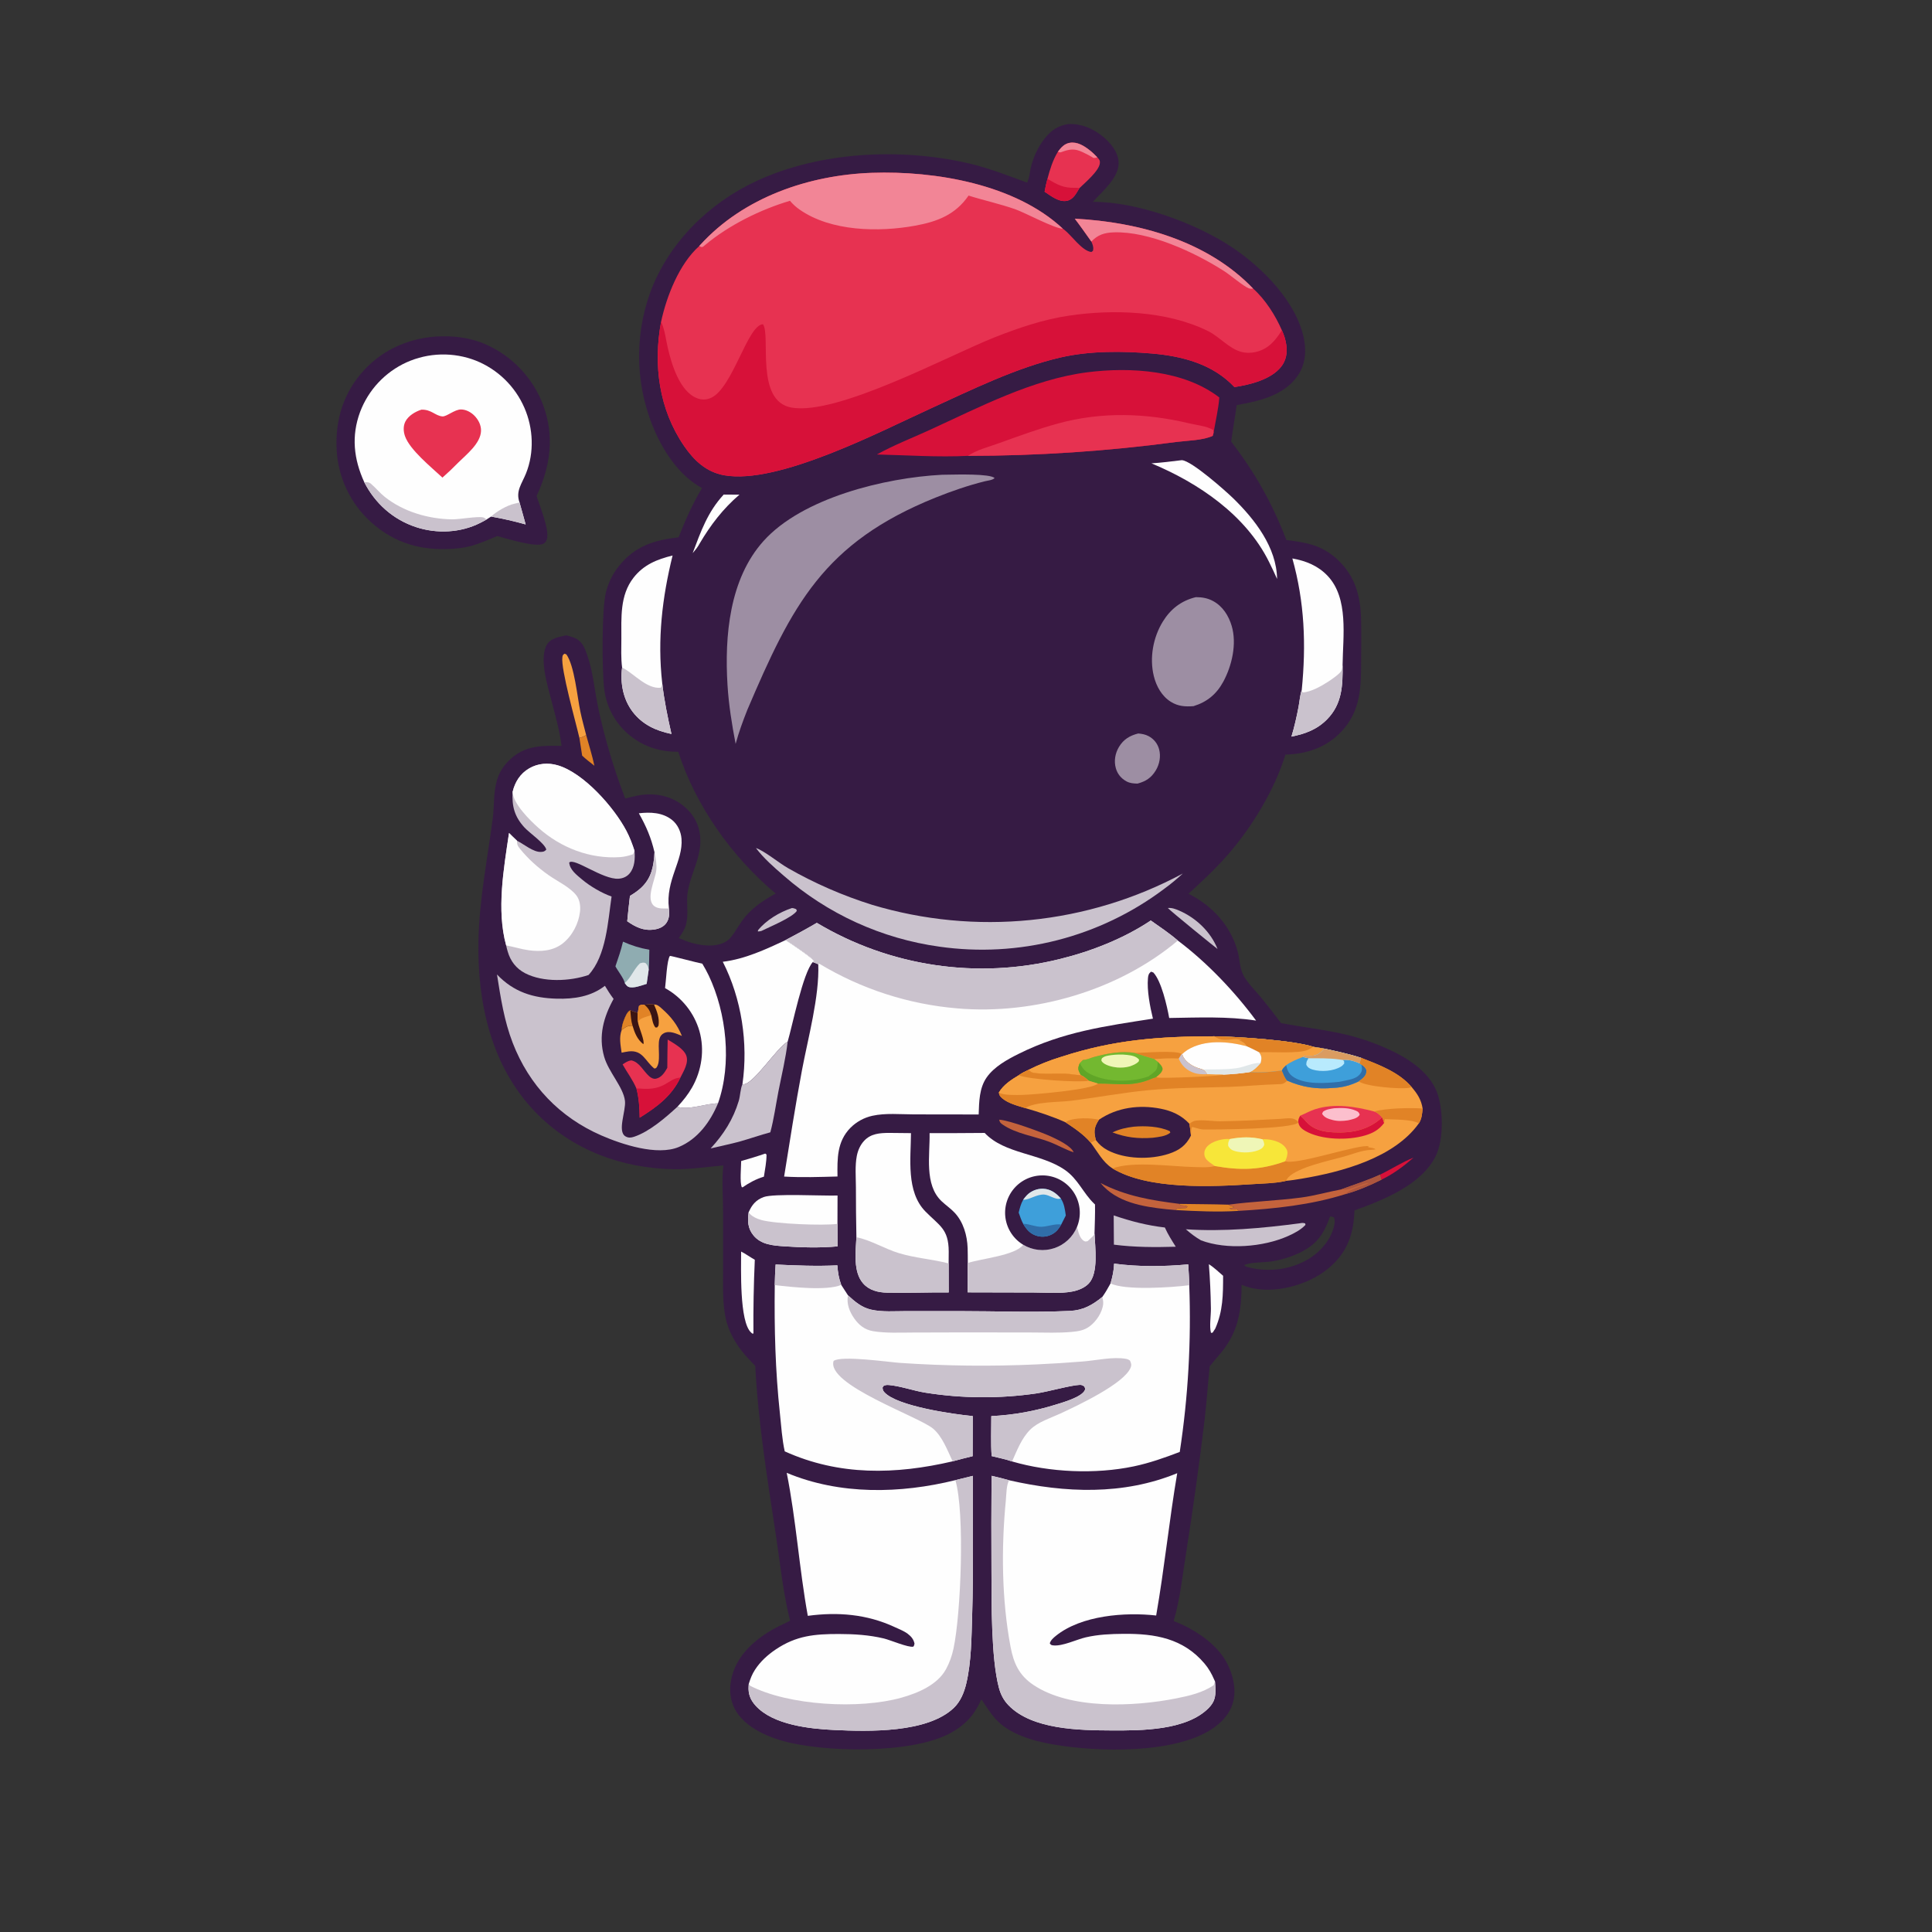 <?xml version="1.0" encoding="utf-8" ?>
<svg xmlns="http://www.w3.org/2000/svg" xmlns:xlink="http://www.w3.org/1999/xlink" width="500" height="500">
	<rect width="100%" height="100%" fill="#333333" stroke="none"/>
	<path fill="#361B44" d="M276.583 32.105C279.795 31.961 282.96 33.289 285.409 35.318C287.371 36.942 289.334 39.278 289.49 41.916C289.727 45.916 285.264 49.531 282.829 52.241C294.181 52.163 309.506 57.755 318.83 63.983C326.692 69.235 335.66 78.183 337.498 87.873C338.117 91.14 337.765 94.513 335.807 97.291C332.199 102.411 325.825 103.806 320.043 104.844C319.648 107.995 319.039 111.123 318.631 114.277C324.897 122.494 329.203 130.129 332.918 139.764C338.118 140.371 342.187 141.12 346.163 144.829C350.681 149.042 352.096 154.208 352.248 160.232C352.335 163.667 352.275 167.119 352.263 170.556C352.238 177.73 352.285 184.01 346.968 189.523C343.181 193.451 338.044 195.189 332.671 195.284C329.915 204.265 324.15 213.808 318.014 220.91C314.798 224.633 311.205 227.992 307.572 231.3C313.733 234.348 318.587 239.657 320.344 246.383C320.85 248.321 320.833 250.506 321.751 252.311C322.811 254.392 324.974 256.461 326.477 258.29Q329.077 261.484 331.542 264.784C341.711 266.691 348.619 266.844 358.529 271.187C363.752 273.477 369.737 277.051 371.884 282.659C373.537 286.978 373.647 294.855 371.617 299.067C367.968 306.641 357.968 310.562 350.531 313.261C350.442 316.013 350.034 318.828 348.975 321.385C346.923 326.336 342.64 329.813 337.754 331.795C332.734 333.832 326.424 334.673 321.32 332.498C321.311 338.59 320.596 343.917 316.893 348.942C315.704 350.556 314.303 352.014 313.074 353.605C312.597 358.103 312.299 362.618 311.787 367.115Q309.715 384.466 306.986 401.726C306.06 407.553 305.415 413.861 303.746 419.511L304.49 419.819C308.815 421.598 313.396 424.517 316.223 428.32C318.466 431.338 319.966 435.829 319.325 439.58C318.784 442.745 316.807 445.231 314.251 447.058C304.487 454.036 284.014 453.472 272.492 451.447C267.314 450.537 261.097 448.818 257.488 444.688C256.22 443.237 255.156 441.462 254.044 439.887C253.81 439.93 253.764 440.233 253.666 440.44C251.887 444.201 249.561 446.566 245.905 448.555C235.94 453.976 212.826 453.626 202.01 450.38C197.558 449.044 192.297 446.499 190.104 442.154C188.598 439.169 188.707 435.6 189.827 432.508C191.902 426.778 197.336 422.801 202.676 420.335L204.473 419.432C202.663 412.288 201.867 404.323 200.76 397.017C198.573 382.595 196.211 368.068 195.454 353.486C194.28 352.278 193.115 351.063 192.061 349.747C190.125 347.328 188.479 344.265 187.821 341.224C186.938 337.151 187.146 332.824 187.132 328.676L187.132 313.929C187.138 309.915 186.757 305.588 187.2 301.621C182.928 301.96 178.743 302.659 174.441 302.591C160.881 302.377 147.95 297.593 138.464 287.714C127.085 275.863 123.497 259.45 123.823 243.474C124.043 232.709 126.129 222.474 127.519 211.855C127.952 208.542 127.655 205.081 128.631 201.857C129.286 199.694 130.408 198.045 132.044 196.51C135.925 192.868 140.379 192.935 145.329 193.042C144.856 189.071 143.729 185.239 142.73 181.38C141.749 177.586 139.391 170.171 141.632 166.679C142.647 165.098 144.887 164.814 146.572 164.414C147.377 164.643 148.237 164.866 148.993 165.23C150.739 166.07 151.389 167.852 151.987 169.572C153.526 173.991 153.883 178.843 154.864 183.408C156.544 191.23 158.92 199.2 161.808 206.659C162.858 206.392 163.911 206.119 164.972 205.906C168.809 205.132 172.825 205.727 176.083 207.96C178.714 209.763 180.558 212.394 181.088 215.564C182.021 221.145 178.84 225.581 177.978 230.851C177.534 233.566 178.242 236.35 177.596 239.052C177.249 240.504 176.512 241.57 175.666 242.764C176.744 243.21 177.828 243.678 178.951 243.998C182.158 244.913 186.898 245.387 189.219 242.487C190.587 240.777 191.526 238.783 192.981 237.111C195.204 234.558 197.804 232.878 200.738 231.247C189.455 221.771 180.072 208.658 175.538 194.569C170.903 194.554 166.932 193.396 163.242 190.518Q162.534 189.964 161.883 189.343Q161.233 188.722 160.647 188.04Q160.061 187.359 159.545 186.622Q159.029 185.886 158.588 185.103Q158.146 184.319 157.784 183.496Q157.422 182.673 157.143 181.818Q156.864 180.964 156.67 180.086Q156.476 179.208 156.37 178.315C155.782 173.426 155.699 157.825 156.81 153.309Q157.039 152.385 157.366 151.491Q157.692 150.597 158.113 149.743Q158.534 148.889 159.044 148.086Q159.554 147.282 160.148 146.538C164.261 141.344 169.263 139.772 175.614 139.061C177.378 134.62 179.213 130.421 181.68 126.309C176.231 123.377 172.326 117.75 169.772 112.252Q169.286 111.189 168.853 110.103Q168.419 109.018 168.038 107.913Q167.657 106.807 167.33 105.685Q167.003 104.563 166.73 103.426Q166.458 102.289 166.24 101.141Q166.023 99.992 165.862 98.834Q165.7 97.677 165.594 96.513Q165.489 95.348 165.44 94.18Q165.39 93.013 165.398 91.844Q165.405 90.675 165.468 89.507Q165.532 88.34 165.652 87.177Q165.772 86.014 165.948 84.859Q166.124 83.703 166.355 82.557Q166.587 81.412 166.873 80.278Q167.16 79.145 167.501 78.027Q167.842 76.909 168.236 75.808C172.99 62.848 183.468 52.518 195.934 46.773C212.344 39.21 233.134 38.217 250.667 42.273C255.882 43.479 260.799 45.423 265.807 47.261C266.366 46.217 266.452 44.921 266.694 43.771C267.278 40.988 268.565 38.125 270.322 35.884C271.972 33.778 273.901 32.43 276.583 32.105ZM323.363 328.045C328.617 329.301 334.279 328.556 338.907 325.667C341.947 323.769 344.593 320.573 345.323 317.002C345.469 316.29 345.442 315.772 345.274 315.072C344.892 314.898 344.624 314.843 344.206 314.819C342.679 319.26 340.839 321.986 336.571 324.102Q334.843 324.938 333.014 325.521Q331.185 326.104 329.292 326.423C327.457 326.739 323.434 326.622 322.001 327.414C322.368 327.893 322.797 327.887 323.363 328.045Z"/>
	<path fill="#E73251" d="M180.951 63.691C181.047 63.583 181.142 63.474 181.239 63.367C192.451 51.052 209.349 45.282 225.686 44.724C242.072 44.165 262.757 47.682 275.053 59.177C275.181 59.273 275.31 59.367 275.437 59.463C277.305 60.889 280.027 64.955 282.439 65.213C282.874 64.905 282.844 65.06 282.914 64.591C283.023 63.855 282.736 63.182 282.445 62.518C281.026 60.54 279.635 58.534 278.157 56.6C294.707 57.456 312.501 62.339 324.31 74.69C327.437 77.464 330.104 81.663 331.75 85.478Q332.599 87.269 332.889 89.229C333.191 91.256 332.866 93.251 331.577 94.89C328.954 98.227 323.462 99.583 319.469 100.174C313.869 94.22 306.041 92.173 298.146 91.489C290.478 90.825 282.06 90.772 274.544 92.493C263.075 95.118 251.363 100.914 240.697 105.784C227.78 111.682 201.336 125.497 187.408 122.998C182.767 122.165 179.595 119.152 177.029 115.401C170.525 105.892 169.026 94.434 171.089 83.258C172.515 76.65 175.789 68.287 180.951 63.691Z"/>
	<path fill="#D71139" d="M171.089 83.258C171.131 83.35 171.174 83.441 171.214 83.534C172.106 85.615 172.33 87.932 172.845 90.125C173.835 94.338 175.92 101.339 180.413 103.064C181.636 103.533 182.891 103.497 184.077 102.936C189.686 100.283 193.47 84.065 197.452 83.911C199.55 86.759 195.324 103.829 204.87 105.487C216.738 107.549 245.448 92.052 257.214 87.38C263.473 84.894 269.979 82.677 276.652 81.689C288.197 79.981 301.999 80.435 312.63 85.674C315.596 87.135 318.095 90.249 321.293 91.083C323.614 91.688 326.287 91.062 328.186 89.638C329.696 88.505 330.746 87.048 331.75 85.478Q332.599 87.269 332.889 89.229C333.191 91.256 332.866 93.251 331.577 94.89C328.954 98.227 323.462 99.583 319.469 100.174C313.869 94.22 306.041 92.173 298.146 91.489C290.478 90.825 282.06 90.772 274.544 92.493C263.075 95.118 251.363 100.914 240.697 105.784C227.78 111.682 201.336 125.497 187.408 122.998C182.767 122.165 179.595 119.152 177.029 115.401C170.525 105.892 169.026 94.434 171.089 83.258Z"/>
	<path fill="#F28596" d="M180.951 63.691C181.047 63.583 181.142 63.474 181.239 63.367C192.451 51.052 209.349 45.282 225.686 44.724C242.072 44.165 262.757 47.682 275.053 59.177C273.061 59.222 265.308 55.067 262.855 54.194C258.858 52.773 254.7 51.895 250.664 50.618C247.258 55.565 242.597 57.358 236.852 58.405C227.455 60.117 215.047 59.928 206.922 54.228C205.988 53.574 205.174 52.834 204.438 51.965C196.778 54.241 188.599 58.288 182.481 63.413C181.779 64.001 181.735 64.088 180.951 63.691Z"/>
	<path fill="#F28596" d="M278.157 56.6C294.707 57.456 312.501 62.339 324.31 74.69C323.893 74.714 323.575 74.763 323.17 74.608C321.819 74.091 318.345 71.145 316.794 70.154C309.128 65.254 297.39 59.82 288.218 60.132C285.857 60.212 284.066 60.771 282.445 62.518C281.026 60.54 279.635 58.534 278.157 56.6Z"/>
	<path fill="#FEFEFE" d="M288.335 327.027C294.628 327.876 301.197 327.797 307.513 327.221C307.616 329.016 307.748 330.815 307.775 332.613Q308.183 343.434 307.567 354.245Q306.952 365.055 305.319 375.76C301.408 377.257 297.493 378.642 293.385 379.502C283.5 381.571 271.677 381.071 261.923 378.222C260.249 377.621 258.366 377.281 256.637 376.833C256.395 373.43 256.562 369.908 256.55 366.491C262.377 366.194 267.793 365.212 273.362 363.475C275.11 362.93 279.988 361.558 280.766 359.746C280.924 359.378 280.76 359.187 280.64 358.835C280.161 358.525 279.991 358.387 279.395 358.409C277.135 358.494 271.216 360.171 268.227 360.613Q264.655 361.132 261.054 361.38Q257.453 361.628 253.843 361.604Q250.234 361.579 246.636 361.283Q243.039 360.986 239.474 360.419C236.371 359.919 233.107 358.721 230.041 358.44C229.647 358.404 229.382 358.415 228.988 358.525C228.59 358.637 228.596 358.794 228.399 359.118C228.47 359.661 228.48 359.869 228.861 360.295C232.097 363.914 246.603 365.99 251.748 366.48L251.719 376.859C249.991 377.289 248.255 377.699 246.544 378.193C231.768 381.634 217.213 381.994 203.088 375.611C202.385 372.446 202.189 369.069 201.844 365.847C200.645 354.669 200.369 343.817 200.506 332.583C200.546 330.804 200.602 329.034 200.731 327.258C206.087 327.526 211.349 327.723 216.713 327.472C216.815 329.244 217.095 330.852 217.71 332.527L219.457 335.225C221.225 336.854 222.973 338.357 225.392 338.922C228.279 339.597 231.69 339.313 234.652 339.314L247.951 339.314C257.55 339.312 267.313 339.706 276.888 339.263C280.307 339.105 282.705 337.751 285.279 335.646C286.085 334.53 286.738 333.346 287.406 332.145C287.916 330.423 288.264 328.833 288.335 327.027Z"/>
	<path fill="#CAC2CD" d="M246.544 378.193C245.211 375.391 243.883 371.737 241.453 369.707C237.692 366.565 213.77 358.338 215.738 352.206C217.735 350.741 229.911 352.503 232.984 352.721Q250.584 353.918 268.206 353.111Q274.327 352.837 280.433 352.337C283.848 352.047 288.035 351.081 291.373 351.664C291.799 351.738 292.088 351.871 292.439 352.119C292.737 352.788 292.893 353.231 292.606 353.942C290.912 358.131 278.743 363.806 274.472 365.8C271.911 366.996 268.63 367.981 266.612 369.999C264.354 372.258 263.204 375.361 261.923 378.222C260.249 377.621 258.366 377.281 256.637 376.833C256.395 373.43 256.562 369.908 256.55 366.491C262.377 366.194 267.793 365.212 273.362 363.475C275.11 362.93 279.988 361.558 280.766 359.746C280.924 359.378 280.76 359.187 280.64 358.835C280.161 358.525 279.991 358.387 279.395 358.409C277.135 358.494 271.216 360.171 268.227 360.613Q264.655 361.132 261.054 361.38Q257.453 361.628 253.843 361.604Q250.234 361.579 246.636 361.283Q243.039 360.986 239.474 360.419C236.371 359.919 233.107 358.721 230.041 358.44C229.647 358.404 229.382 358.415 228.988 358.525C228.59 358.637 228.596 358.794 228.399 359.118C228.47 359.661 228.48 359.869 228.861 360.295C232.097 363.914 246.603 365.99 251.748 366.48L251.719 376.859C249.991 377.289 248.255 377.699 246.544 378.193Z"/>
	<path fill="#CAC2CD" d="M219.457 335.225C221.225 336.854 222.973 338.357 225.392 338.922C228.279 339.597 231.69 339.313 234.652 339.314L247.951 339.314C257.55 339.312 267.313 339.706 276.888 339.263C280.307 339.105 282.705 337.751 285.279 335.646C285.409 336.236 285.562 336.866 285.501 337.473C285.283 339.645 283.71 341.992 281.983 343.265C280.529 344.335 279.033 344.54 277.289 344.701C273.943 345.01 270.501 344.852 267.141 344.847L249.969 344.821L236.02 344.86C232.718 344.872 229.237 345.043 225.972 344.509C223.818 344.157 222.294 342.949 221.057 341.184C219.835 339.441 219.034 337.354 219.457 335.225Z"/>
	<path fill="#CAC2CD" d="M288.335 327.027C294.628 327.876 301.197 327.797 307.513 327.221C307.616 329.016 307.748 330.815 307.775 332.613C303.411 333.185 291.125 334.023 287.406 332.145C287.916 330.423 288.264 328.833 288.335 327.027Z"/>
	<path fill="#CAC2CD" d="M200.731 327.258C206.087 327.526 211.349 327.723 216.713 327.472C216.815 329.244 217.095 330.852 217.71 332.527C213.999 334.121 204.74 333.076 200.506 332.583C200.546 330.804 200.602 329.034 200.731 327.258Z"/>
	<path fill="#FEFEFE" d="M211.39 238.834Q212.266 239.357 213.154 239.859Q214.042 240.361 214.942 240.841Q215.843 241.321 216.754 241.779Q217.666 242.237 218.589 242.672Q219.511 243.108 220.444 243.521Q221.377 243.933 222.32 244.323Q223.263 244.713 224.215 245.08Q225.167 245.446 226.128 245.789Q227.089 246.133 228.058 246.452Q229.026 246.772 230.003 247.068Q230.979 247.364 231.963 247.635Q232.946 247.907 233.936 248.155Q234.925 248.403 235.921 248.626Q236.916 248.85 237.917 249.049Q238.917 249.248 239.923 249.423Q240.928 249.597 241.937 249.747Q242.946 249.897 243.959 250.022Q244.971 250.147 245.986 250.248Q247.002 250.348 248.019 250.424Q249.036 250.499 250.055 250.55Q251.074 250.6 252.094 250.626Q253.114 250.652 254.134 250.653Q255.155 250.653 256.175 250.629Q257.195 250.605 258.214 250.556Q259.233 250.507 260.25 250.433Q261.268 250.359 262.283 250.26Q263.299 250.161 264.311 250.037Q265.324 249.913 266.333 249.765Q267.343 249.617 268.348 249.444Q269.354 249.271 270.354 249.073Q271.355 248.875 272.351 248.653Q273.347 248.431 274.337 248.185C282.41 246.204 290.909 242.861 297.822 238.225C300.192 239.892 302.629 241.521 304.826 243.415C312.338 249.052 319.495 256.58 325.074 264.125C317.792 262.998 309.936 263.343 302.586 263.453C302.033 260.384 300.572 253.892 298.483 251.683L297.883 251.469C297.281 251.947 297.161 252.393 297.09 253.155C296.797 256.258 297.629 260.582 298.38 263.627C285.975 265.56 275.095 267.027 263.637 272.727C260.694 274.192 257.306 276.053 255.37 278.808C253.403 281.607 253.399 285.149 253.277 288.426L236.496 288.402C233.036 288.397 229.137 288.01 225.759 288.765Q224.957 288.942 224.188 289.231Q223.42 289.52 222.7 289.916Q221.98 290.311 221.324 290.805Q220.668 291.299 220.089 291.881C216.589 295.452 216.687 299.86 216.744 304.478C212.147 304.6 207.523 304.769 202.929 304.495C204.404 295.316 205.824 286.179 207.537 277.037C209.085 268.779 212.098 257.845 211.767 249.545L210.355 248.979L210.661 248.708C210.297 247.908 204.433 244 203.307 243.288C206.034 241.852 208.736 240.4 211.39 238.834Z"/>
	<path fill="#CAC2CD" d="M211.39 238.834Q212.266 239.357 213.154 239.859Q214.042 240.361 214.942 240.841Q215.843 241.321 216.754 241.779Q217.666 242.237 218.589 242.672Q219.511 243.108 220.444 243.521Q221.377 243.933 222.32 244.323Q223.263 244.713 224.215 245.08Q225.167 245.446 226.128 245.789Q227.089 246.133 228.058 246.452Q229.026 246.772 230.003 247.068Q230.979 247.364 231.963 247.635Q232.946 247.907 233.936 248.155Q234.925 248.403 235.921 248.626Q236.916 248.85 237.917 249.049Q238.917 249.248 239.923 249.423Q240.928 249.597 241.937 249.747Q242.946 249.897 243.959 250.022Q244.971 250.147 245.986 250.248Q247.002 250.348 248.019 250.424Q249.036 250.499 250.055 250.55Q251.074 250.6 252.094 250.626Q253.114 250.652 254.134 250.653Q255.155 250.653 256.175 250.629Q257.195 250.605 258.214 250.556Q259.233 250.507 260.25 250.433Q261.268 250.359 262.283 250.26Q263.299 250.161 264.311 250.037Q265.324 249.913 266.333 249.765Q267.343 249.617 268.348 249.444Q269.354 249.271 270.354 249.073Q271.355 248.875 272.351 248.653Q273.347 248.431 274.337 248.185C282.41 246.204 290.909 242.861 297.822 238.225C300.192 239.892 302.629 241.521 304.826 243.415C289.506 256.329 267.67 262.675 247.815 260.974Q245.45 260.778 243.101 260.446Q240.751 260.114 238.424 259.648Q236.098 259.182 233.802 258.583Q231.506 257.983 229.248 257.253Q226.99 256.523 224.778 255.664Q222.566 254.805 220.407 253.82Q218.248 252.835 216.149 251.728Q214.051 250.621 212.019 249.395L211.767 249.545L210.355 248.979L210.661 248.708C210.297 247.908 204.433 244 203.307 243.288C206.034 241.852 208.736 240.4 211.39 238.834Z"/>
	<path fill="#F6A140" d="M274.671 273.503C288.272 269.067 300.009 268.213 314.188 268.191C320.308 268.279 334.636 269.216 339.935 270.924L340.341 270.998C341.14 271.117 341.94 271.229 342.732 271.389C345.943 272.077 349.144 272.758 352.27 273.777C356.826 275.534 362.096 277.488 365.336 281.334C366.798 283.047 367.826 284.593 368.172 286.884C368.051 288.239 367.964 289.539 367.202 290.717C360.809 299.674 347.296 303.293 336.898 305.038C335.538 305.267 334.178 305.487 332.803 305.6C332.681 305.633 332.561 305.672 332.437 305.698C329.806 306.253 326.803 306.283 324.123 306.459C313.613 307.147 297.13 307.934 287.944 302.402C287.889 302.366 287.836 302.33 287.781 302.294C285.368 300.729 284.011 298.006 282.299 295.749C280.425 293.547 278.129 292.034 275.747 290.442C272.343 288.941 268.921 287.799 265.353 286.782C263.421 286.188 260.934 285.577 259.373 284.234C258.869 283.8 258.572 283.439 258.505 282.758C259.709 280.715 261.686 279.464 263.661 278.274C264.472 277.705 265.307 277.295 266.201 276.871Q270.29 274.82 274.671 273.503Z"/>
	<path fill="#E18326" d="M274.671 273.503C288.272 269.067 300.009 268.213 314.188 268.191C320.308 268.279 334.636 269.216 339.935 270.924L340.341 270.998C341.14 271.117 341.94 271.229 342.732 271.389C345.943 272.077 349.144 272.758 352.27 273.777L351.892 275.215L352.305 275.496C352.938 275.914 353.267 276.169 353.61 276.88C353.675 277.583 353.546 278.054 353.104 278.603C352.714 279.086 352.137 279.491 351.641 279.853C349.603 280.853 347.383 281.469 345.101 281.54C340.774 281.937 337.106 281.396 333.123 279.668C332.281 280.557 331.846 280.567 330.677 280.597C326.489 280.703 322.318 281.149 318.13 281.283C311.077 281.509 304.078 281.475 297.045 282.156C290.367 282.802 283.828 284.05 277.182 284.878C273.943 285.282 267.876 285.085 265.353 286.782C263.421 286.188 260.934 285.577 259.373 284.234C258.869 283.8 258.572 283.439 258.505 282.758C259.709 280.715 261.686 279.464 263.661 278.274C264.472 277.705 265.307 277.295 266.201 276.871Q270.29 274.82 274.671 273.503Z"/>
	<path fill="#3E9FDA" d="M314.188 268.191C320.308 268.279 334.636 269.216 339.935 270.924L340.341 270.998C341.14 271.117 341.94 271.229 342.732 271.389C345.943 272.077 349.144 272.758 352.27 273.777L351.892 275.215L352.305 275.496C352.938 275.914 353.267 276.169 353.61 276.88C353.675 277.583 353.546 278.054 353.104 278.603C352.714 279.086 352.137 279.491 351.641 279.853C349.603 280.853 347.383 281.469 345.101 281.54C340.774 281.937 337.106 281.396 333.123 279.668C332.472 278.914 332.142 277.956 331.748 277.05C328.909 277.447 326.263 277.649 323.402 277.459C324.582 276.936 325.419 276.03 326.257 275.078C326.286 274.958 326.32 274.839 326.345 274.718C326.564 273.659 326.42 273.22 325.875 272.342C324.803 271.756 323.7 271.253 322.591 270.743C322.147 269.901 321.652 269.665 320.81 269.298L320.578 269.198C320.817 269.207 321.056 269.22 321.296 269.214C319 268.286 317.02 270.146 314.188 268.191Z"/>
	<path fill="#F6A140" d="M314.188 268.191C320.308 268.279 334.636 269.216 339.935 270.924L340.341 270.998C341.14 271.117 341.94 271.229 342.732 271.389C341.989 272.22 341.199 273.006 340.035 273.138L340.638 273.071C339.64 273.306 338.691 273.247 337.675 273.215L337.176 273.549C335.629 274.15 334.21 274.71 332.852 275.679C332.425 276.106 331.986 276.482 331.748 277.05C328.909 277.447 326.263 277.649 323.402 277.459C324.582 276.936 325.419 276.03 326.257 275.078C326.286 274.958 326.32 274.839 326.345 274.718C326.564 273.659 326.42 273.22 325.875 272.342C324.803 271.756 323.7 271.253 322.591 270.743C322.147 269.901 321.652 269.665 320.81 269.298L320.578 269.198C320.817 269.207 321.056 269.22 321.296 269.214C319 268.286 317.02 270.146 314.188 268.191Z"/>
	<path fill="#E18326" d="M314.188 268.191C320.308 268.279 334.636 269.216 339.935 270.924C339.499 271.159 339.061 271.405 338.621 271.632C336.347 272.801 328.79 272.14 325.875 272.342C324.803 271.756 323.7 271.253 322.591 270.743C322.147 269.901 321.652 269.665 320.81 269.298L320.578 269.198C320.817 269.207 321.056 269.22 321.296 269.214C319 268.286 317.02 270.146 314.188 268.191Z"/>
	<path fill="#B8EAFD" d="M342.732 271.389C345.943 272.077 349.144 272.758 352.27 273.777L351.892 275.215C350.421 274.576 349.108 274.185 347.492 274.307L347.856 274.637L347.879 275.258C347.643 275.558 347.415 275.803 347.089 276.007C345.13 277.235 341.913 277.455 339.73 276.814C338.956 276.587 338.451 276.302 338.065 275.562C338.08 274.699 338.201 274.577 338.653 273.877L337.176 273.549L337.675 273.215C338.691 273.247 339.64 273.306 340.638 273.071L340.035 273.138C341.199 273.006 341.989 272.22 342.732 271.389Z"/>
	<path fill="#DA9C61" d="M342.732 271.389C345.943 272.077 349.144 272.758 352.27 273.777L351.892 275.215C350.421 274.576 349.108 274.185 347.492 274.307C347.173 274.261 346.855 274.221 346.536 274.177C343.938 273.823 341.271 273.888 338.653 273.877L337.176 273.549L337.675 273.215C338.691 273.247 339.64 273.306 340.638 273.071L340.035 273.138C341.199 273.006 341.989 272.22 342.732 271.389Z"/>
	<path fill="#306EA9" d="M352.305 275.496C352.938 275.914 353.267 276.169 353.61 276.88C353.675 277.583 353.546 278.054 353.104 278.603C352.714 279.086 352.137 279.491 351.641 279.853C349.603 280.853 347.383 281.469 345.101 281.54C340.774 281.937 337.106 281.396 333.123 279.668C332.472 278.914 332.142 277.956 331.748 277.05C331.986 276.482 332.425 276.106 332.852 275.679C333.185 277.087 333.578 278.001 334.846 278.795C337.967 280.749 343.127 280.335 346.646 279.971Q347.353 279.829 348.058 279.679C349.584 279.352 351.356 279.083 352.209 277.614C352.613 276.918 352.48 276.234 352.305 275.496Z"/>
	<path fill="#F6A140" d="M274.671 273.503C288.272 269.067 300.009 268.213 314.188 268.191C317.02 270.146 319 268.286 321.296 269.214C321.056 269.22 320.817 269.207 320.578 269.198L320.81 269.298C321.652 269.665 322.147 269.901 322.591 270.743C317.75 269.478 311.784 268.981 307.316 271.715C306.812 272.024 306.37 272.399 305.936 272.797L305.813 272.77L305.065 273.958C302.995 273.874 300.831 273.95 298.764 274.088C297.051 273.618 295.368 273.058 293.68 272.508C290.228 271.919 286.473 272.644 283.134 273.545C282.264 273.779 281.162 274.335 280.284 274.297L279.463 275.119C279.182 275.812 278.92 276.361 279.182 277.116C279.318 277.509 279.556 277.901 279.756 278.265C278.422 278.232 277.071 277.92 275.712 277.869C273.092 277.77 270.129 278.071 267.571 277.66C266.864 277.546 266.707 277.344 266.201 276.871Q270.29 274.82 274.671 273.503Z"/>
	<path fill="#E18326" d="M293.68 272.508C295.954 272.492 304.483 271.732 305.813 272.77L305.065 273.958C302.995 273.874 300.831 273.95 298.764 274.088C297.051 273.618 295.368 273.058 293.68 272.508Z"/>
	<path fill="#73B830" d="M280.284 274.297C281.162 274.335 282.264 273.779 283.134 273.545C286.473 272.644 290.228 271.919 293.68 272.508C295.368 273.058 297.051 273.618 298.764 274.088L299.606 274.738C300.178 275.33 300.76 275.804 300.919 276.648C300.741 277.61 299.984 278.154 299.256 278.74L298.297 279.061C292.988 281.378 289.647 280.385 284.156 280.421L281.768 279.7C281.128 279.169 280.525 278.602 279.756 278.265C279.556 277.901 279.318 277.509 279.182 277.116C278.92 276.361 279.182 275.812 279.463 275.119L280.284 274.297Z"/>
	<path fill="#60A527" d="M299.606 274.738C300.178 275.33 300.76 275.804 300.919 276.648C300.741 277.61 299.984 278.154 299.256 278.74L298.297 279.061C292.988 281.378 289.647 280.385 284.156 280.421L281.768 279.7C281.128 279.169 280.525 278.602 279.756 278.265C279.556 277.901 279.318 277.509 279.182 277.116C278.92 276.361 279.182 275.812 279.463 275.119C280.333 277.114 281.636 277.856 283.639 278.597C287.668 280.087 293.183 280.01 297.217 278.58C297.787 278.168 298.378 277.752 298.894 277.274C299.641 276.582 299.566 275.681 299.606 274.738Z"/>
	<path fill="#EFF6B7" d="M287.587 273.062C288.906 272.898 290.331 272.851 291.655 273.007C292.806 273.143 294.053 273.319 294.804 274.251L294.678 274.738C293.988 275.401 293.301 275.646 292.413 275.976C291.395 276.265 290.228 276.359 289.174 276.273C288.019 276.178 285.861 275.709 285.149 274.688C284.927 274.37 285.074 274.231 285.167 273.893C285.878 273.26 286.673 273.216 287.587 273.062Z"/>
	<path fill="#FEFEFE" d="M305.936 272.797C306.37 272.399 306.812 272.024 307.316 271.715C311.784 268.981 317.75 269.478 322.591 270.743C323.7 271.253 324.803 271.756 325.875 272.342C326.42 273.22 326.564 273.659 326.345 274.718C326.32 274.839 326.286 274.958 326.257 275.078C325.419 276.03 324.582 276.936 323.402 277.459C321.163 277.81 318.949 278.003 316.685 278.105C315.255 278.129 313.847 278.082 312.42 278.005C312.063 277.476 311.817 276.987 311.181 276.771C310.335 276.507 309.444 276.248 308.668 275.812C307.519 275.168 306.256 274.086 305.936 272.797Z"/>
	<path fill="#E0E7E9" d="M311.181 276.771C314.132 276.74 317.114 276.853 320.045 276.441C322.155 276.145 324.1 275.023 326.257 275.078C325.419 276.03 324.582 276.936 323.402 277.459C321.163 277.81 318.949 278.003 316.685 278.105C315.255 278.129 313.847 278.082 312.42 278.005C312.063 277.476 311.817 276.987 311.181 276.771Z"/>
	<path fill="#F6A140" d="M263.661 278.274C264.472 277.705 265.307 277.295 266.201 276.871C266.707 277.344 266.864 277.546 267.571 277.66C270.129 278.071 273.092 277.77 275.712 277.869C277.071 277.92 278.422 278.232 279.756 278.265C280.525 278.602 281.128 279.169 281.768 279.7L284.156 280.421C282.618 282.018 267.464 283.297 264.538 283.363C263.225 283.392 259.53 283.503 258.505 282.758C259.709 280.715 261.686 279.464 263.661 278.274Z"/>
	<path fill="#E18326" d="M263.661 278.274C264.472 277.705 265.307 277.295 266.201 276.871C266.707 277.344 266.864 277.546 267.571 277.66C270.129 278.071 273.092 277.77 275.712 277.869C277.071 277.92 278.422 278.232 279.756 278.265C280.525 278.602 281.128 279.169 281.768 279.7C279.126 280.216 266.005 279.347 263.661 278.274Z"/>
	<path fill="#F6A140" d="M305.813 272.77L305.936 272.797C306.256 274.086 307.519 275.168 308.668 275.812C309.444 276.248 310.335 276.507 311.181 276.771C311.817 276.987 312.063 277.476 312.42 278.005C313.847 278.082 315.255 278.129 316.685 278.105C315.978 278.518 300.84 279.137 299.603 278.858C299.484 278.831 299.371 278.779 299.256 278.74C299.984 278.154 300.741 277.61 300.919 276.648C300.76 275.804 300.178 275.33 299.606 274.738L298.764 274.088C300.831 273.95 302.995 273.874 305.065 273.958L305.813 272.77Z"/>
	<path fill="#CAC2CD" d="M305.813 272.77L305.936 272.797C306.256 274.086 307.519 275.168 308.668 275.812C309.444 276.248 310.335 276.507 311.181 276.771C311.817 276.987 312.063 277.476 312.42 278.005C310.94 278.049 309.797 278.039 308.404 277.428C306.854 276.747 305.672 275.542 305.065 273.958L305.813 272.77Z"/>
	<path fill="#361B44" d="M284.399 289.791C289.079 286.594 294.826 285.85 300.352 286.925C303.251 287.488 305.777 288.636 307.815 290.829C307.978 291.848 308.12 292.86 308.218 293.887C306.951 296.431 305.203 297.703 302.507 298.592C297.739 300.165 291.137 300.043 286.642 297.668C285.39 297.007 284.437 296.181 283.606 295.043Q283.525 294.726 283.453 294.406C283.025 292.485 283.34 291.428 284.399 289.791Z"/>
	<path fill="#E18326" d="M293.4 291.589C296.328 291.33 300.036 291.482 302.744 292.747L302.874 293.135C301.709 294.105 299.773 294.262 298.309 294.455C294.475 294.731 291.508 294.405 287.901 293.068C289.737 292.211 291.409 291.823 293.4 291.589Z"/>
	<path fill="#E18326" d="M332.61 300.534C332.771 300.563 332.931 300.597 333.092 300.621C336.83 301.174 352.201 295.953 354.224 296.682L354.03 296.89C354.534 296.991 355.691 297.088 355.997 297.45C355.584 297.512 355.192 297.565 354.773 297.584C352.443 297.69 350.016 298.709 347.774 299.336C344.154 300.348 335.88 302.045 333.4 304.719C333.169 304.967 332.981 305.311 332.803 305.6C332.681 305.633 332.561 305.672 332.437 305.698C329.806 306.253 326.803 306.283 324.123 306.459C313.613 307.147 297.13 307.934 287.944 302.402C293.032 300.407 303.342 301.916 309.005 302.027C310.729 302.061 312.741 302.237 314.399 301.764C321.08 302.942 326.237 302.837 332.61 300.534Z"/>
	<path fill="#F7E639" d="M318.267 294.784C321.164 294.238 323.841 294.149 326.731 294.85C328.338 294.715 330.656 295.228 331.933 296.237C332.459 296.654 333.023 297.294 333.158 297.974C333.307 298.729 332.942 299.856 332.61 300.534C326.237 302.837 321.08 302.942 314.399 301.764C313.696 301.259 312.837 300.735 312.252 300.096C311.821 299.625 311.618 298.934 311.682 298.305C311.772 297.426 312.275 296.747 312.96 296.22C314.235 295.241 316.668 294.603 318.267 294.784Z"/>
	<path fill="#EFF6B7" d="M318.267 294.784C321.164 294.238 323.841 294.149 326.731 294.85C327.031 295.353 327.132 295.668 327.192 296.251C326.979 296.773 326.779 297.086 326.275 297.374C324.523 298.376 321.586 298.459 319.681 297.927C318.815 297.685 318.335 297.376 317.873 296.589C317.769 295.777 317.916 295.487 318.267 294.784Z"/>
	<path fill="#E73251" d="M336.483 288.745C337.778 288.207 339.04 287.487 340.374 287.061C345.334 285.478 350.763 286.364 355.662 287.66C356.55 287.97 357.044 288.522 357.697 289.179C357.637 289.234 357.579 289.289 357.519 289.342C354.045 292.454 349.766 293.289 345.2 293.057C342.443 292.917 339.893 292.397 337.995 290.239C337.623 289.816 337.277 289.414 336.847 289.048L336.483 288.745Z"/>
	<path fill="#FCBFCD" d="M345.277 286.812C347.183 286.71 349.118 286.663 350.91 287.445C351.49 287.698 351.691 287.863 351.886 288.455C351.843 288.531 351.81 288.614 351.759 288.684C351.155 289.504 349.759 289.723 348.835 289.946C347.44 290.138 346.199 290.213 344.813 289.84C343.717 289.546 342.752 289.24 342.16 288.249L342.398 287.705C343.274 287.074 344.238 286.991 345.277 286.812Z"/>
	<path fill="#E18326" d="M307.815 290.829C308.321 290.464 308.757 290.134 309.39 290.037C311.318 289.74 313.85 290.207 315.848 290.184C320.942 290.127 326.176 289.846 331.268 289.565C332.273 289.51 333.431 289.308 334.425 289.467C335.014 289.561 335.458 289.864 335.908 290.233L335.99 290.526C334.277 292.217 314.657 292.354 311.5 292.306C310.191 292.286 308.867 291.591 308.456 291.69C308.252 292.433 308.237 293.125 308.218 293.887C308.12 292.86 307.978 291.848 307.815 290.829Z"/>
	<path fill="#E18326" d="M351.892 275.215L352.27 273.777C356.826 275.534 362.096 277.488 365.336 281.334C365.066 281.42 364.919 281.475 364.623 281.528C362.457 281.919 353.47 281.229 351.641 279.853C352.137 279.491 352.714 279.086 353.104 278.603C353.546 278.054 353.675 277.583 353.61 276.88C353.267 276.169 352.938 275.914 352.305 275.496L351.892 275.215Z"/>
	<path fill="#D71139" d="M336.483 288.745L336.847 289.048C337.277 289.414 337.623 289.816 337.995 290.239C339.893 292.397 342.443 292.917 345.2 293.057C349.766 293.289 354.045 292.454 357.519 289.342C357.579 289.289 357.637 289.234 357.697 289.179C357.894 289.661 358.085 290.118 358.215 290.623C356.873 292.389 355.366 293.241 353.255 293.861C348.812 295.168 341.918 295.048 337.814 292.688C336.989 292.213 336.223 291.584 336.038 290.594C335.896 289.832 336.131 289.376 336.483 288.745Z"/>
	<path fill="#E18326" d="M368.172 286.884C368.051 288.239 367.964 289.539 367.202 290.717C365.407 289.643 360.524 289.759 358.377 289.632L358.215 290.623C358.085 290.118 357.894 289.661 357.697 289.179C357.044 288.522 356.55 287.97 355.662 287.66C358.566 286.793 365.078 286.643 368.172 286.884Z"/>
	<path fill="#E18326" d="M275.747 290.442C275.881 290.359 276.012 290.272 276.149 290.194C277.953 289.179 282.463 289.278 284.399 289.791C283.34 291.428 283.025 292.485 283.453 294.406Q283.525 294.725 283.606 295.043L282.299 295.749C280.425 293.547 278.129 292.034 275.747 290.442Z"/>
	<path fill="#FEFEFE" d="M261.182 383.096C275.627 386.381 290.672 387.009 304.664 381.26C302.584 393.489 301.355 405.861 299.214 418.092C291.177 417.191 279.854 418.028 273.252 423.362C272.602 423.888 271.935 424.468 271.683 425.289C271.981 425.696 272.018 425.756 272.552 425.822C274.913 426.116 278.619 424.292 280.992 423.743C284.229 422.994 287.485 422.86 290.8 422.835C298.901 422.772 306.181 423.98 311.712 430.505C312.829 431.823 313.547 433.12 314.237 434.696C314.3 434.839 314.366 434.981 314.431 435.124C314.485 435.746 314.539 436.37 314.556 436.994C314.614 439.09 314.328 440.461 312.845 441.984C307.115 447.868 295.349 447.875 287.679 447.839C279.374 447.799 267.047 447.653 260.949 441.261C259.694 439.946 258.95 438.453 258.494 436.705C256.486 429.01 256.624 414.887 256.591 406.566Q256.521 394.255 256.616 381.945Q258.919 382.443 261.182 383.096Z"/>
	<path fill="#CAC2CD" d="M314.431 435.124C314.485 435.746 314.539 436.37 314.556 436.994C314.614 439.09 314.328 440.461 312.845 441.984C307.115 447.868 295.349 447.875 287.679 447.839C279.374 447.799 267.047 447.653 260.949 441.261C259.694 439.946 258.95 438.453 258.494 436.705C256.486 429.01 256.624 414.887 256.591 406.566Q256.521 394.255 256.616 381.945Q258.919 382.443 261.182 383.096C260.43 384.204 260.444 386.926 260.308 388.317C259.108 400.607 259.236 413.988 261.521 426.146C262.315 430.372 263.692 433.516 267.379 436.014C276.912 442.473 293.487 441.724 304.5 439.525C307.79 438.868 311.284 438.056 314.091 436.14C314.223 435.798 314.344 435.481 314.431 435.124Z"/>
	<path fill="#FEFEFE" d="M203.6 381.168C217.371 386.934 232.977 386.585 247.253 383.06Q249.507 382.494 251.766 381.953C251.695 393.969 251.969 406.018 251.593 418.027C251.413 423.787 251.399 430.103 250.061 435.726C249.517 438.013 248.569 440.355 246.84 442.003C239.987 448.532 224.85 448.137 215.866 447.718C209.634 447.428 200.098 446.416 195.59 441.466C194.2 439.939 193.607 438.419 193.739 436.375Q193.759 436.077 193.786 435.78C194.184 434.469 194.639 433.285 195.391 432.132C196.792 429.982 198.632 428.305 200.752 426.878C206.098 423.281 210.844 422.87 217.14 422.877C221.038 422.882 224.915 423.123 228.718 424.028C230.423 424.434 235.059 426.434 236.355 426.155C236.588 425.944 236.592 425.666 236.674 425.368C236.445 424.256 235.824 423.516 234.927 422.831C233.96 422.094 232.571 421.563 231.463 421.05C224.331 417.745 216.795 417.134 209.058 418.178C206.832 405.938 206.039 393.355 203.6 381.168Z"/>
	<path fill="#CAC2CD" d="M247.253 383.06Q249.507 382.494 251.766 381.953C251.695 393.969 251.969 406.018 251.593 418.027C251.413 423.787 251.399 430.103 250.061 435.726C249.517 438.013 248.569 440.355 246.84 442.003C239.987 448.532 224.85 448.137 215.866 447.718C209.634 447.428 200.098 446.416 195.59 441.466C194.2 439.939 193.607 438.419 193.739 436.375Q193.759 436.077 193.786 435.78L194.088 436.255C204.125 441.441 222.41 442.407 233.269 439.364C237.511 438.175 242.59 436.064 244.813 432.008C245.735 430.325 246.359 428.548 246.763 426.675C248.673 417.813 249.747 391.59 247.253 383.06Z"/>
	<path fill="#CAC2CD" d="M132.659 204.948C133.271 202.378 134.62 200.211 136.946 198.856C139.205 197.54 141.854 197.328 144.341 198.06C151.091 200.047 158.921 208.959 162.101 215C162.982 216.673 163.633 218.391 164.213 220.188C164.37 222.175 164.294 224.434 162.942 226.046C162.217 226.911 161.189 227.341 160.076 227.412C155.972 227.672 148.578 221.881 147.312 223.227C147.472 225.129 149.252 226.439 150.644 227.617C152.683 229.342 155.758 231.149 158.276 232.021C157.331 238.44 156.914 247.351 152.31 252.33C147.442 253.978 140.584 254.29 135.903 251.87C133.583 250.671 132.105 248.727 131.388 246.236C131.239 245.721 131.093 245.199 130.994 244.673C128.463 235.556 130.369 224.793 131.735 215.574C132.404 216.259 133.107 216.913 133.799 217.575C135.549 218.443 138.058 220.587 140.004 220.474C140.67 220.435 140.942 220.369 141.381 219.871C140.997 218.269 137.05 215.6 135.724 214.148C133.145 211.324 132.462 208.686 132.659 204.948Z"/>
	<path fill="#FEFEFE" d="M132.659 204.948C133.271 202.378 134.62 200.211 136.946 198.856C139.205 197.54 141.854 197.328 144.341 198.06C151.091 200.047 158.921 208.959 162.101 215C162.982 216.673 163.633 218.391 164.213 220.188C164.107 220.513 163.971 220.778 163.813 221.081C162.707 221.464 161.622 221.747 160.449 221.824C152.677 222.334 145.164 219.42 139.374 214.277C137.152 212.304 132.847 208.087 132.659 204.948Z"/>
	<path fill="#FEFEFE" d="M131.735 215.574C132.404 216.259 133.107 216.913 133.799 217.575C133.805 217.741 133.805 217.907 133.816 218.072C133.867 218.812 134.157 219.151 134.605 219.707C136.702 222.314 139.263 224.574 141.997 226.501C144.209 228.06 147.575 229.615 149.203 231.783C150.05 232.912 150.267 234.526 150.112 235.895C149.757 239.03 148.106 242.209 145.624 244.161C143.115 246.135 139.887 246.341 136.838 245.925C134.855 245.655 132.962 245.022 130.994 244.673C128.463 235.556 130.369 224.793 131.735 215.574Z"/>
	<path fill="#FEFEFE" d="M240.576 293.255Q247.705 293.266 254.833 293.202C260.003 298.715 269.314 298.419 275.602 302.779C279.015 305.145 280.326 308.793 283.191 311.531C283.256 311.592 283.322 311.651 283.388 311.711C283.435 314.226 283.323 316.751 283.259 319.266C283.401 322.792 284.342 329.424 281.776 332.156C280.719 333.282 279.056 333.943 277.568 334.232C274.428 334.842 270.781 334.503 267.58 334.499L250.433 334.458C250.42 331.931 250.367 329.397 250.465 326.871C250.454 325.585 250.467 324.297 250.423 323.012C250.31 319.743 249.335 316.285 247.063 313.853C246.045 312.765 244.772 311.902 243.687 310.878C239.14 306.584 240.697 298.905 240.576 293.255Z"/>
	<path fill="#CAC2CD" d="M278.727 317.528C279.09 318.775 279.367 320.504 280.591 321.191C280.931 321.381 281.121 321.269 281.481 321.21C281.885 320.869 282.227 320.511 282.604 320.148C282.675 320.08 282.757 320.023 282.83 319.957C283.072 319.738 283.142 319.562 283.259 319.266C283.401 322.792 284.342 329.424 281.776 332.156C280.719 333.282 279.056 333.943 277.568 334.232C274.428 334.842 270.781 334.503 267.58 334.499L250.433 334.458C250.42 331.931 250.367 329.397 250.465 326.871C253.777 325.733 262.745 324.958 264.807 322.142Q265.253 322.41 265.726 322.629Q266.199 322.848 266.692 323.014Q267.185 323.181 267.694 323.294Q268.202 323.406 268.72 323.464Q269.237 323.521 269.758 323.523Q270.279 323.524 270.797 323.47Q271.315 323.415 271.824 323.306Q272.333 323.196 272.827 323.032Q273.321 322.868 273.795 322.652Q274.269 322.436 274.717 322.17Q275.165 321.905 275.581 321.592Q275.998 321.28 276.379 320.925Q276.76 320.57 277.1 320.176Q277.44 319.782 277.736 319.353Q278.032 318.925 278.281 318.467Q278.529 318.01 278.727 317.528Z"/>
	<path fill="#361B44" d="M264.807 322.142Q264.61 322.024 264.419 321.896Q264.228 321.769 264.043 321.632Q263.859 321.496 263.681 321.351Q263.503 321.206 263.332 321.052Q263.161 320.899 262.997 320.738Q262.834 320.577 262.678 320.408Q262.522 320.239 262.375 320.063Q262.227 319.887 262.088 319.704Q261.95 319.521 261.819 319.332Q261.689 319.142 261.568 318.947Q261.447 318.752 261.336 318.551Q261.224 318.351 261.122 318.145Q261.021 317.939 260.929 317.728Q260.837 317.518 260.755 317.303Q260.673 317.089 260.601 316.871Q260.53 316.653 260.468 316.431Q260.407 316.21 260.357 315.986Q260.306 315.762 260.266 315.536Q260.226 315.31 260.197 315.082Q260.168 314.854 260.15 314.625Q260.132 314.396 260.124 314.167Q260.117 313.937 260.12 313.707Q260.124 313.478 260.138 313.249Q260.153 313.019 260.178 312.791Q260.203 312.563 260.24 312.336Q260.276 312.109 260.323 311.884Q260.369 311.66 260.427 311.437Q260.484 311.215 260.552 310.996Q260.62 310.776 260.699 310.56Q260.777 310.344 260.865 310.132Q260.954 309.921 261.052 309.713Q261.151 309.506 261.259 309.303Q261.367 309.1 261.485 308.903Q261.603 308.706 261.73 308.515Q261.857 308.323 261.992 308.138Q262.128 307.953 262.273 307.774Q262.417 307.596 262.57 307.425Q262.723 307.253 262.884 307.089Q263.045 306.925 263.213 306.769Q263.381 306.613 263.557 306.465Q263.733 306.317 263.915 306.177Q264.098 306.038 264.286 305.907Q264.475 305.777 264.67 305.655Q264.865 305.534 265.065 305.422Q265.266 305.309 265.471 305.207Q265.677 305.104 265.887 305.012Q266.097 304.919 266.312 304.837Q266.526 304.754 266.744 304.682Q266.962 304.61 267.183 304.548Q267.404 304.486 267.628 304.435Q267.852 304.383 268.078 304.343Q268.304 304.302 268.532 304.273Q268.76 304.243 268.988 304.224Q269.217 304.205 269.447 304.197Q269.676 304.189 269.906 304.192Q270.136 304.195 270.365 304.208Q270.594 304.222 270.822 304.247Q271.051 304.271 271.278 304.307Q271.505 304.342 271.73 304.389Q271.954 304.435 272.177 304.492Q272.4 304.548 272.619 304.616Q272.839 304.683 273.055 304.761Q273.271 304.838 273.483 304.926Q273.695 305.014 273.903 305.112Q274.111 305.21 274.314 305.317Q274.517 305.425 274.714 305.542Q274.912 305.659 275.103 305.786Q275.295 305.912 275.481 306.047Q275.666 306.183 275.845 306.327Q276.024 306.471 276.196 306.623Q276.368 306.775 276.532 306.935Q276.697 307.096 276.853 307.264Q277.01 307.432 277.159 307.607Q277.307 307.782 277.447 307.964Q277.587 308.146 277.718 308.335Q277.849 308.523 277.972 308.718Q278.094 308.912 278.206 309.112Q278.319 309.312 278.422 309.517Q278.525 309.723 278.619 309.933Q278.712 310.142 278.795 310.356Q278.878 310.57 278.951 310.788Q279.024 311.006 279.086 311.227Q279.149 311.448 279.201 311.672Q279.253 311.895 279.294 312.121Q279.335 312.347 279.366 312.575Q279.396 312.803 279.416 313.031Q279.435 313.26 279.444 313.49Q279.453 313.719 279.451 313.949Q279.449 314.178 279.435 314.408Q279.422 314.637 279.398 314.865Q279.374 315.094 279.34 315.321Q279.305 315.548 279.259 315.773Q279.214 315.998 279.158 316.221Q279.102 316.443 279.035 316.663Q278.968 316.883 278.891 317.099Q278.814 317.316 278.727 317.528Q278.529 318.01 278.281 318.467Q278.032 318.925 277.736 319.353Q277.44 319.782 277.1 320.176Q276.76 320.57 276.379 320.925Q275.998 321.28 275.581 321.593Q275.165 321.905 274.717 322.17Q274.269 322.436 273.795 322.652Q273.321 322.868 272.827 323.032Q272.333 323.196 271.824 323.306Q271.315 323.415 270.797 323.47Q270.279 323.524 269.758 323.523Q269.237 323.521 268.72 323.464Q268.202 323.406 267.694 323.294Q267.185 323.181 266.692 323.014Q266.199 322.848 265.726 322.629Q265.253 322.41 264.807 322.142Z"/>
	<path fill="#3E9FDA" d="M264.797 310.488C265.11 310.078 265.426 309.657 265.788 309.289C266.855 308.205 268.445 307.579 269.961 307.641C271.9 307.722 273.31 308.75 274.535 310.164C275.431 311.519 275.606 313.001 275.826 314.572L274.644 316.915C274.045 317.94 273.464 318.745 272.415 319.346C271.203 320.041 269.803 320.24 268.451 319.868C266.661 319.376 265.707 318.262 264.794 316.72C264.303 315.784 263.978 314.815 263.634 313.82C263.933 312.635 264.186 311.562 264.797 310.488Z"/>
	<path fill="#306EA9" d="M264.794 316.72C264.864 316.722 264.934 316.722 265.004 316.725C266.55 316.793 267.975 317.532 269.513 317.491C271.219 317.445 272.965 316.639 274.644 316.915C274.045 317.94 273.464 318.745 272.415 319.346C271.203 320.041 269.803 320.24 268.451 319.868C266.661 319.376 265.707 318.262 264.794 316.72Z"/>
	<path fill="#E0E7E9" d="M264.797 310.488C265.11 310.078 265.426 309.657 265.788 309.289C266.855 308.205 268.445 307.579 269.961 307.641C271.9 307.722 273.31 308.75 274.535 310.164L274.195 310.241C273.136 310.479 271.465 309.222 270.241 309.153C268.221 309.039 266.404 310.566 264.797 310.488Z"/>
	<path fill="#D71139" d="M226.941 117.619C231.249 115.217 236.072 113.346 240.569 111.286C253.466 105.38 267.235 98.144 281.445 96.34C292.619 94.921 306.425 95.8 315.56 102.869C315.331 105.884 314.567 109.009 314.075 112.003L313.852 112.794C311.347 113.987 307.179 114.027 304.411 114.382Q291.004 116.173 277.507 117.072Q264.01 117.971 250.484 117.975C242.714 118.362 234.729 117.803 226.941 117.619Z"/>
	<path fill="#E73251" d="M250.484 117.975C252.86 116.395 255.835 115.667 258.506 114.706C263.623 112.865 268.645 111.004 273.9 109.575C285.123 106.521 296.553 106.882 307.798 109.571C309.833 110.058 312.126 110.208 313.97 111.261L314.075 112.003L313.852 112.794C311.347 113.987 307.179 114.027 304.411 114.382Q291.004 116.173 277.507 117.072Q264.01 117.971 250.484 117.975Z"/>
	<path fill="#9D8EA3" d="M243.754 122.871Q244.571 122.853 245.388 122.844C247.495 122.821 256.21 122.555 257.401 123.717C256.882 124.277 255.631 124.366 254.882 124.553C250.552 125.63 246.261 127.11 242.122 128.776C213.107 140.459 204.985 156.6 193.419 183.688C192.27 186.584 191.193 189.514 190.38 192.523C189.411 187.462 188.588 182.385 188.275 177.236C187.505 164.6 188.761 149.881 197.571 140.044C207.624 128.819 229.081 123.628 243.754 122.871Z"/>
	<path fill="#CAC2CD" d="M128.619 252.195C132.919 256.715 137.929 258.299 144.1 258.457C148.575 258.571 152.935 257.936 156.551 255.127C157.252 256.305 157.969 257.419 158.796 258.514C156.194 263.249 154.83 268.106 156.348 273.454C157.487 277.467 161.326 281.33 161.739 284.901C162.04 287.509 159.667 292.809 161.888 294.099C162.634 294.532 163.321 294.452 164.1 294.193C168.076 292.87 172.262 289.233 175.312 286.432C178.348 287.371 182.615 285.572 185.816 285.544C183.827 290.315 180.59 294.787 175.669 296.845C170.054 299.193 160.905 296.152 155.619 293.847C144.817 289.137 136.931 280.876 132.688 269.892C130.458 264.121 129.583 258.248 128.619 252.195Z"/>
	<path fill="#FEFEFE" d="M221.637 320.189Q221.508 313.726 221.509 307.261C221.499 304.644 221.242 301.734 221.741 299.158C222.02 297.715 222.63 296.32 223.638 295.236C225.38 293.362 227.703 293.207 230.108 293.196Q232.935 293.205 235.761 293.253C235.722 299.819 234.464 308.38 239.49 313.521C243.117 317.232 245.503 317.995 245.53 323.895Q245.534 325.435 245.508 326.974L245.52 334.474C240.2 334.429 234.862 334.667 229.546 334.54C227.26 334.486 224.988 333.954 223.409 332.183C220.736 329.187 221.462 323.9 221.637 320.189Z"/>
	<path fill="#CAC2CD" d="M221.637 320.189C225.42 320.96 228.95 323.202 232.677 324.324C236.931 325.603 241.279 325.876 245.508 326.974L245.52 334.474C240.2 334.429 234.862 334.667 229.546 334.54C227.26 334.486 224.988 333.954 223.409 332.183C220.736 329.187 221.462 323.9 221.637 320.189Z"/>
	<path fill="#CAC2CD" d="M195.638 219.472C197.812 220.192 201.637 223.368 203.94 224.674Q209.107 227.628 214.563 230.008Q220.019 232.388 225.699 234.166Q226.94 234.538 228.19 234.88Q229.44 235.222 230.698 235.533Q231.956 235.844 233.221 236.124Q234.487 236.404 235.758 236.653Q237.03 236.902 238.307 237.12Q239.585 237.338 240.867 237.524Q242.149 237.711 243.436 237.866Q244.723 238.021 246.012 238.145Q247.302 238.268 248.595 238.36Q249.888 238.452 251.182 238.512Q252.476 238.572 253.772 238.601Q255.068 238.63 256.363 238.626Q257.659 238.623 258.955 238.588Q260.25 238.554 261.544 238.487Q262.838 238.42 264.13 238.322Q265.422 238.224 266.712 238.094Q268.001 237.964 269.287 237.803Q270.573 237.642 271.854 237.449Q273.135 237.256 274.412 237.032Q275.688 236.808 276.959 236.553Q278.229 236.297 279.493 236.011Q280.757 235.725 282.013 235.408Q283.27 235.09 284.518 234.743Q285.766 234.395 287.006 234.017Q288.245 233.638 289.475 233.23Q290.705 232.821 291.924 232.383Q293.143 231.944 294.352 231.476Q295.56 231.008 296.757 230.511Q297.953 230.013 299.137 229.486Q300.321 228.959 301.492 228.404Q302.662 227.848 303.819 227.264Q304.976 226.68 306.118 226.068C304.579 227.455 303.045 228.767 301.363 229.979C301.308 230.022 301.253 230.066 301.197 230.108Q299.658 231.261 298.065 232.337Q296.472 233.414 294.828 234.411Q293.184 235.407 291.493 236.323Q289.802 237.238 288.068 238.069Q286.335 238.9 284.562 239.646Q282.79 240.391 280.983 241.048Q279.176 241.706 277.339 242.274Q275.503 242.842 273.64 243.32Q271.778 243.797 269.894 244.183Q268.01 244.569 266.11 244.862Q264.21 245.155 262.298 245.354Q260.385 245.553 258.466 245.659Q256.546 245.764 254.623 245.776Q252.7 245.787 250.78 245.704Q248.859 245.621 246.944 245.444Q245.03 245.268 243.126 244.997Q241.735 244.804 240.352 244.561Q238.969 244.318 237.595 244.025Q236.222 243.732 234.86 243.389Q233.498 243.047 232.149 242.655Q230.801 242.263 229.467 241.823Q228.134 241.382 226.817 240.894Q225.5 240.405 224.202 239.869Q222.904 239.333 221.626 238.751Q220.349 238.168 219.093 237.54Q217.837 236.911 216.605 236.237Q215.372 235.564 214.165 234.846Q212.958 234.128 211.778 233.366Q210.598 232.605 209.446 231.802Q208.295 230.998 207.173 230.153Q206.051 229.309 204.96 228.424Q203.87 227.539 202.812 226.615C200.33 224.474 197.607 222.094 195.638 219.472Z"/>
	<path fill="#9D8EA3" d="M309.479 154.543C311.094 154.541 312.528 154.783 313.958 155.558C316.445 156.905 317.975 159.341 318.763 162C320.13 166.607 318.828 172.287 316.584 176.425C314.842 179.638 312.38 181.683 308.874 182.753C306.724 182.907 304.947 182.815 303.04 181.644C300.678 180.195 299.245 177.589 298.602 174.956C297.453 170.256 298.424 164.935 300.955 160.84C302.962 157.59 305.727 155.456 309.479 154.543Z"/>
	<path fill="#FEFEFE" d="M203.307 243.288C204.433 244 210.297 247.908 210.661 248.708L210.355 248.979C207.791 251.811 205.123 265.227 203.844 269.597C201.006 271.086 194.626 281.284 192.142 280.584C193.674 269.977 191.924 258.469 187.057 248.907C192.774 248.215 198.155 245.714 203.307 243.288Z"/>
	<path fill="#FEFEFE" d="M161.001 172.761C160.677 170.326 160.803 167.793 160.808 165.336C160.821 159.856 160.382 154.092 163.953 149.512C166.572 146.152 170.044 144.744 174.064 143.768C171.36 154.754 170.109 165.442 171.375 176.754C171.868 181.213 172.785 185.578 173.769 189.95C169.775 189.128 166.267 187.525 163.74 184.219C161.268 180.984 160.469 176.749 161.001 172.761Z"/>
	<path fill="#CAC2CD" d="M161.001 172.761C161.146 172.837 161.292 172.912 161.435 172.991C164.238 174.544 167.508 178.366 171.021 177.981C171.334 177.564 171.337 177.264 171.375 176.754C171.868 181.213 172.785 185.578 173.769 189.95C169.775 189.128 166.267 187.525 163.74 184.219C161.268 180.984 160.469 176.749 161.001 172.761Z"/>
	<path fill="#FEFEFE" d="M334.462 144.526C337.957 145.147 341.123 146.413 343.602 149.046C349.078 154.865 347.551 164.652 347.461 172.105C347.519 177.334 347.361 182.174 343.464 186.142C340.84 188.815 337.824 189.9 334.227 190.634C335.006 188.066 335.58 185.504 336.075 182.869C336.338 181.472 336.438 179.917 336.89 178.58C338.043 166.89 337.643 155.876 334.462 144.526Z"/>
	<path fill="#CAC2CD" d="M336.89 178.58C336.918 178.974 336.862 178.755 337.161 179.202C339.281 179.092 341.979 177.55 343.74 176.412C344.531 175.9 346.745 174.387 347.135 173.615C347.319 173.253 347.371 172.523 347.461 172.105C347.519 177.334 347.361 182.174 343.464 186.142C340.84 188.815 337.824 189.9 334.227 190.634C335.006 188.066 335.58 185.504 336.075 182.869C336.338 181.472 336.438 179.917 336.89 178.58Z"/>
	<path fill="#FEFEFE" d="M172.117 255.722C172.366 254.068 172.571 248.46 173.376 247.385C173.617 247.337 180.687 249.219 181.755 249.398C182.346 250.396 182.917 251.399 183.414 252.448C188.032 262.211 189.449 275.269 185.816 285.544C182.615 285.572 178.348 287.371 175.312 286.432C176.75 284.909 178.069 283.258 179.106 281.434C181.61 277.033 182.397 271.708 181.004 266.811Q180.748 265.936 180.408 265.089Q180.068 264.243 179.647 263.434Q179.226 262.625 178.728 261.861Q178.23 261.097 177.66 260.386Q177.089 259.674 176.452 259.022Q175.815 258.369 175.117 257.782Q174.419 257.195 173.668 256.678Q172.916 256.162 172.117 255.722Z"/>
	<path fill="#FEFEFE" d="M193.751 313.73C194.582 311.816 195.638 310.538 197.636 309.798C200.238 308.833 212.818 309.526 216.757 309.401L216.735 316.735L216.75 322.561C212.219 322.981 207.448 322.852 202.908 322.541C200.043 322.345 196.955 322.118 194.997 319.721C193.479 317.864 193.456 315.97 193.751 313.73Z"/>
	<path fill="#CAC2CD" d="M216.75 322.561C212.219 322.981 207.448 322.852 202.908 322.541C200.043 322.345 196.955 322.118 194.997 319.721C193.479 317.864 193.456 315.97 193.751 313.73C194.332 314.743 195.97 315.453 197.075 315.75C200.795 316.75 212.974 317.238 216.735 316.735L216.75 322.561Z"/>
	<path fill="#FEFEFE" d="M165.335 210.479C168.286 210.135 171.434 210.24 173.888 212.173C175.367 213.337 176.225 215.204 176.372 217.061C176.832 222.862 172.204 227.74 173.122 235.113C173.265 236.425 173.231 237.739 172.445 238.861C171.735 239.876 170.581 240.353 169.392 240.542C166.627 240.983 164.513 239.938 162.33 238.419Q162.643 235.135 163.031 231.858C164.037 231.255 165.045 230.579 165.908 229.777C168.662 227.222 169.173 224.143 169.388 220.582C168.52 216.821 167.233 213.825 165.335 210.479Z"/>
	<path fill="#CAC2CD" d="M169.388 220.582C169.416 220.712 169.446 220.841 169.473 220.972C169.746 222.285 169.989 223.87 169.849 225.202C169.59 227.686 166.923 232.771 169.405 234.561C170.399 235.277 171.951 235.113 173.122 235.113C173.265 236.425 173.231 237.739 172.445 238.861C171.735 239.876 170.581 240.353 169.392 240.542C166.627 240.983 164.513 239.938 162.33 238.419Q162.643 235.135 163.031 231.858C164.037 231.255 165.045 230.579 165.908 229.777C168.662 227.222 169.173 224.143 169.388 220.582Z"/>
	<path fill="#CAC2CD" d="M203.844 269.597C203.358 273.866 202.295 278.156 201.473 282.374C200.787 285.895 200.29 289.586 199.361 293.044C196.731 293.74 194.176 294.662 191.558 295.393C189.027 296.1 186.464 296.591 183.915 297.21C187.264 293.591 189.762 289.671 191.188 284.914C191.588 283.578 191.596 281.817 192.142 280.584C194.626 281.284 201.006 271.086 203.844 269.597Z"/>
	<path fill="#F6A140" d="M169.262 259.975C170.095 259.918 170.643 260.469 171.247 260.995C173.622 263.066 175.286 265.186 176.481 268.104C175.116 267.534 173.299 266.632 171.826 267.384C171.183 267.713 170.85 268.19 170.662 268.871C170.088 270.945 171.199 274.865 169.786 276.425L169.35 276.542C166.982 274.653 166.367 271.713 162.76 272.098C162.13 272.166 161.493 272.311 160.873 272.438C160.606 270.434 160.167 268.495 160.895 266.547C160.928 265.611 161.168 264.765 161.512 263.897C161.83 263.096 162.328 261.812 163.109 261.473C163.752 261.703 164.385 261.955 165.05 262.11C165.14 261.513 165.246 260.927 165.367 260.336C165.939 259.942 166.071 260.003 166.778 260.014C167.595 259.956 168.453 259.836 169.262 259.975Z"/>
	<path fill="#3A1414" d="M160.895 266.547C160.928 265.611 161.168 264.765 161.512 263.897C161.83 263.096 162.328 261.812 163.109 261.473C163.752 261.703 164.385 261.955 165.05 262.11C165.029 262.888 164.956 263.685 165.1 264.452L165.162 264.814C165.355 265.912 166.951 269.529 166.484 270.223C164.925 269.026 164.237 267.276 163.695 265.45C162.461 265.379 161.86 265.851 160.895 266.547Z"/>
	<path fill="#E18326" d="M160.895 266.547C160.928 265.611 161.168 264.765 161.512 263.897C161.83 263.096 162.328 261.812 163.109 261.473C163.239 262.806 163.3 264.165 163.695 265.45C162.461 265.379 161.86 265.851 160.895 266.547Z"/>
	<path fill="#E18326" d="M165.05 262.11C165.14 261.513 165.246 260.927 165.367 260.336C165.939 259.942 166.071 260.003 166.778 260.014C167.742 260.88 168.141 261.496 168.547 262.719C167.457 263.115 165.604 263.419 165.1 264.452C164.956 263.685 165.029 262.888 165.05 262.11Z"/>
	<path fill="#3A1414" d="M166.778 260.014C167.595 259.956 168.453 259.836 169.262 259.975C170.008 261.662 170.731 263.552 170.423 265.426L170.075 265.899L169.614 265.906C168.938 265.043 168.782 263.775 168.547 262.719C168.141 261.496 167.742 260.88 166.778 260.014Z"/>
	<path fill="#E73251" d="M273.788 39.259C274.59 38.181 275.486 37.173 276.885 36.954C278.822 36.65 280.526 37.728 281.986 38.863C282.704 39.421 283.337 40.038 283.965 40.694C284.455 41.276 284.704 41.422 284.641 42.226C284.486 44.199 280.766 47.318 279.356 48.69C278.52 50.027 277.802 51.637 276.106 51.973C274.045 52.381 271.948 50.677 270.338 49.617C270.523 48.491 270.794 47.402 271.073 46.298C271.755 43.765 272.428 41.514 273.788 39.259Z"/>
	<path fill="#D71139" d="M270.338 49.617C270.523 48.491 270.794 47.402 271.073 46.298C273.657 47.774 275.147 48.695 278.226 48.601C278.621 48.589 278.968 48.618 279.356 48.69C278.52 50.027 277.802 51.637 276.106 51.973C274.045 52.381 271.948 50.677 270.338 49.617Z"/>
	<path fill="#F28596" d="M273.788 39.259C274.59 38.181 275.486 37.173 276.885 36.954C278.822 36.65 280.526 37.728 281.986 38.863C282.704 39.421 283.337 40.038 283.965 40.694C283.574 40.885 283.444 40.88 283.021 40.879Q281.64 40.05 280.179 39.372C278.098 38.389 276.849 38.566 274.676 39.363C274.247 39.52 274.203 39.409 273.788 39.259Z"/>
	<path fill="#E73251" d="M172.794 269.033C174.332 269.981 176.897 271.382 177.579 273.106C178.336 275.019 176.911 277.225 176.084 278.882C173.809 283.697 169.956 286.508 165.549 289.26C165.51 286.628 165.373 284.262 164.709 281.712C163.795 279.529 162.291 277.54 161.129 275.468C161.89 274.971 162.48 274.532 163.398 274.428C165.516 274.868 166.515 277.244 168.049 278.564C168.518 278.968 169.139 279.289 169.774 279.16C171.201 278.869 172.037 277.52 172.695 276.36Q172.71 272.696 172.794 269.033Z"/>
	<path fill="#D71139" d="M164.709 281.712C165.042 281.691 165.355 281.693 165.688 281.723C172.314 282.327 172.83 279.045 176.084 278.882C173.809 283.697 169.956 286.508 165.549 289.26C165.51 286.628 165.373 284.262 164.709 281.712Z"/>
	<path fill="#FEFEFE" d="M305.663 119.113C305.73 119.107 305.797 119.093 305.864 119.096C308.358 119.204 317.259 127.118 319.118 128.928C324.687 134.351 330.399 141.634 330.508 149.837C329.867 148.344 329.137 146.889 328.429 145.427C322.418 133.283 310.165 124.982 297.992 119.913C300.562 119.744 303.108 119.428 305.663 119.113Z"/>
	<path fill="#9D8EA3" d="M294.575 189.823C295.512 189.905 296.413 190.061 297.254 190.511C298.61 191.237 299.573 192.426 299.974 193.912C300.47 195.748 300.089 197.77 299.114 199.384C297.95 201.31 296.524 202.223 294.389 202.795C293.35 202.762 292.453 202.72 291.523 202.214C290.152 201.468 289.195 200.311 288.774 198.803C288.254 196.944 288.597 194.966 289.579 193.321C290.763 191.339 292.39 190.37 294.575 189.823Z"/>
	<path fill="#CAC2CD" d="M336.38 316.589C336.932 316.487 337.241 316.438 337.778 316.62L337.857 317.002C336.607 318.313 334.978 319.161 333.339 319.892C326.919 322.757 317.469 323.502 310.824 321.005C309.382 320.167 308.148 319.233 306.897 318.134C316.629 318.791 326.735 317.862 336.38 316.589Z"/>
	<path fill="#CAC2CD" d="M288.224 314.543C292.619 316.054 296.839 317.141 301.463 317.677C302.244 319.435 303.269 321.03 304.289 322.654C298.897 322.805 293.64 322.807 288.275 322.115L288.224 314.543Z"/>
	<path fill="#8FACB1" d="M161.232 243.7C163.486 244.712 165.612 245.365 168.048 245.798C167.98 247.505 168.049 249.204 167.888 250.909L167.352 254.626C166.105 254.983 163.89 255.912 162.627 255.387C162.219 255.218 161.931 254.744 161.683 254.406C161.496 253.26 159.868 251.247 159.273 250.084C160 247.964 160.726 245.887 161.232 243.7Z"/>
	<path fill="#E0E7E9" d="M161.683 254.406C163.311 253.02 164.024 250.836 165.622 249.31C166.245 249.151 166.466 249.003 167.076 249.244C167.638 249.839 167.732 250.138 167.888 250.909L167.352 254.626C166.105 254.983 163.89 255.912 162.627 255.387C162.219 255.218 161.931 254.744 161.683 254.406Z"/>
	<path fill="#C4633C" d="M347.165 307.802C350.527 306.552 353.904 305.502 357.169 303.996L357.551 305.284C354.514 306.808 351.436 308.107 348.165 309.043C339.248 311.863 329.72 312.843 320.421 313.384C320.392 313.102 320.446 313.254 320.148 312.985C319.351 313.044 318.851 313.096 318.116 312.703L319.369 312.51L319.285 312.314L319.28 312.315C318.857 312.252 318.627 312.188 318.249 311.966C318.143 311.904 318.042 311.835 317.939 311.769C324.158 310.924 330.512 310.746 336.763 309.919C340.261 309.456 343.695 308.448 347.165 307.802Z"/>
	<path fill="#AD563E" d="M347.165 307.802C350.527 306.552 353.904 305.502 357.169 303.996L357.551 305.284C354.514 306.808 351.436 308.107 348.165 309.043C348.198 309.011 348.233 308.98 348.266 308.948C349.575 307.658 352.368 307.056 354.109 306.281L354.07 306.141C352.053 306.429 349.497 308.044 347.587 307.861C347.446 307.848 347.306 307.822 347.165 307.802Z"/>
	<path fill="#FEFEFE" d="M191.8 323.903C193.002 324.514 194.163 325.357 195.342 326.031Q194.911 335.563 194.989 345.105C194.661 345.147 194.754 345.185 194.408 344.879C191.303 342.136 191.819 328.135 191.8 323.903Z"/>
	<path fill="#FEFEFE" d="M312.853 327.181C314.155 327.974 315.371 329.183 316.539 330.17C316.528 335.1 316.523 339.252 314.506 343.845L313.825 344.888L313.402 344.95C312.942 343.321 313.41 340.445 313.379 338.62Q313.301 332.892 312.853 327.181Z"/>
	<path fill="#F6A140" d="M149.952 190.987C149.005 186.844 145.102 173.148 145.543 170.053C145.619 169.524 145.697 169.465 146.1 169.171L146.581 169.361C148.676 172.326 149.378 180.24 150.191 184.134C150.615 186.164 151.187 188.222 151.7 190.237C151.102 190.574 150.624 190.811 149.952 190.987Z"/>
	<path fill="#FEFEFE" d="M198.045 298.543L198.374 298.804C198.389 300.69 197.973 302.649 197.697 304.517C195.59 305.177 193.981 306.044 192.174 307.285L191.975 307.233C191.414 306.031 191.812 301.981 191.813 300.476C193.91 299.879 195.984 299.259 198.045 298.543Z"/>
	<path fill="#C4633C" d="M284.812 306.158C291.42 309.59 298.015 310.653 305.307 311.57L305.439 311.922C306.105 311.972 306.733 311.956 307.348 312.231L306.934 312.667L307.628 312.596C306.859 312.697 304.788 312.562 304.336 312.985L304.311 313.168Q303.077 313.072 301.846 312.944C295.772 312.299 288.872 311.149 284.812 306.158Z"/>
	<path fill="#FEFEFE" d="M187.293 127.992L191.367 128.019C187.12 131.648 183.885 135.878 181.068 140.66C180.574 141.601 179.959 142.342 179.263 143.141C181.403 137.479 183.132 132.507 187.293 127.992Z"/>
	<path fill="#C4633C" d="M258.587 289.776C261.09 289.876 269.857 293.121 272.295 294.269C273.754 294.956 277.294 296.64 277.857 298.227C275.663 297.479 273.664 296.291 271.49 295.478C267.711 294.065 262.833 293.37 259.502 291.048C258.933 290.651 258.728 290.453 258.587 289.776Z"/>
	<path fill="#CAC2CD" d="M302.232 234.989C303.308 234.904 304.181 235.235 305.145 235.651C309.512 237.531 313.33 241.144 315.096 245.593C314.93 245.533 302.855 235.722 302.232 234.989Z"/>
	<path fill="#E18326" d="M305.307 311.57C309.51 311.643 313.742 311.637 317.939 311.769C318.042 311.835 318.143 311.904 318.249 311.966C318.627 312.188 318.857 312.252 319.28 312.315L319.285 312.314L319.369 312.51L318.116 312.703C318.851 313.096 319.351 313.044 320.148 312.985C320.446 313.254 320.392 313.102 320.421 313.384C315.075 313.711 309.652 313.457 304.311 313.168L304.336 312.985C304.788 312.562 306.859 312.697 307.628 312.596L306.934 312.667L307.348 312.231C306.733 311.956 306.105 311.972 305.439 311.922L305.307 311.57Z"/>
	<path fill="#CAC2CD" d="M204.957 235C205.397 235.032 205.647 235.128 206.052 235.288L206.224 235.732C205.017 237.488 199.18 239.864 197.069 240.923C196.746 241.026 196.485 241.043 196.15 241.067L196.158 240.757C198.309 238.112 201.745 236.058 204.957 235Z"/>
	<path fill="#E18326" d="M151.7 190.237C152.42 192.862 153.267 195.514 153.83 198.173C152.749 197.327 151.663 196.499 150.661 195.557L149.952 190.987C150.624 190.811 151.102 190.574 151.7 190.237Z"/>
	<path fill="#D71139" d="M357.169 303.996C360.034 302.612 362.867 300.755 365.807 299.61C363.245 301.844 360.625 303.797 357.551 305.284L357.169 303.996Z"/>
	<path fill="#361B44" d="M112.674 87.103C117.224 86.817 121.683 87.324 125.863 89.194Q126.49 89.476 127.103 89.788Q127.716 90.1 128.313 90.441Q128.91 90.783 129.489 91.154Q130.068 91.525 130.628 91.923Q131.189 92.322 131.729 92.748Q132.268 93.174 132.787 93.626Q133.305 94.078 133.801 94.555Q134.296 95.032 134.767 95.532Q135.239 96.033 135.685 96.557Q136.131 97.08 136.551 97.625Q136.97 98.169 137.363 98.734Q137.755 99.299 138.119 99.882Q138.484 100.466 138.819 101.066Q139.154 101.667 139.459 102.283Q139.764 102.899 140.038 103.53Q140.312 104.161 140.555 104.804C143.589 112.968 142.435 120.697 138.866 128.368C139.711 131.042 141.999 136.495 141.614 139.16C141.522 139.793 141.25 140.362 140.674 140.692C138.737 141.802 131.043 139.334 128.682 138.733C126.439 139.67 124.218 140.643 121.875 141.306C120.801 141.558 119.716 141.789 118.617 141.901C110.615 142.718 103.41 141.238 97.105 136.057Q96.583 135.633 96.083 135.184Q95.582 134.735 95.105 134.262Q94.628 133.788 94.175 133.292Q93.722 132.796 93.293 132.277Q92.865 131.759 92.464 131.22Q92.062 130.681 91.687 130.123Q91.313 129.565 90.966 128.989Q90.62 128.413 90.303 127.82Q89.985 127.228 89.698 126.62Q89.41 126.013 89.153 125.392Q88.896 124.77 88.67 124.137Q88.444 123.504 88.249 122.861Q88.055 122.217 87.893 121.565Q87.731 120.913 87.601 120.253Q87.472 119.594 87.375 118.928Q87.278 118.263 87.215 117.594C86.525 109.957 88.388 102.645 93.388 96.731C98.329 90.886 105.1 87.695 112.674 87.103Z"/>
	<path fill="#FEFEFE" d="M94.275 124.796C91.548 118.827 90.873 112.847 93.201 106.591Q93.4 106.065 93.624 105.548Q93.849 105.032 94.098 104.528Q94.347 104.023 94.621 103.531Q94.895 103.04 95.192 102.562Q95.49 102.084 95.81 101.621Q96.13 101.159 96.473 100.712Q96.816 100.266 97.18 99.837Q97.544 99.408 97.929 98.997Q98.313 98.586 98.718 98.195Q99.122 97.803 99.545 97.432Q99.968 97.061 100.408 96.71Q100.849 96.36 101.306 96.032Q101.763 95.704 102.236 95.399Q102.709 95.093 103.196 94.811Q103.683 94.53 104.183 94.272Q104.684 94.014 105.196 93.781Q105.721 93.544 106.258 93.334Q106.795 93.124 107.341 92.94Q107.887 92.757 108.442 92.601Q108.997 92.445 109.559 92.317Q110.121 92.188 110.688 92.088Q111.256 91.988 111.828 91.916Q112.399 91.844 112.974 91.801Q113.549 91.758 114.125 91.743Q114.701 91.729 115.277 91.743Q115.854 91.757 116.428 91.799Q117.003 91.842 117.575 91.913Q118.147 91.985 118.715 92.084Q119.282 92.184 119.844 92.311Q120.406 92.439 120.961 92.594Q121.516 92.75 122.063 92.933Q122.609 93.116 123.146 93.326Q123.668 93.534 124.179 93.768Q124.691 94.002 125.19 94.261Q125.689 94.52 126.176 94.802Q126.662 95.085 127.133 95.391Q127.605 95.698 128.061 96.026Q128.517 96.355 128.957 96.706Q129.396 97.057 129.818 97.429Q130.24 97.8 130.643 98.192Q131.046 98.584 131.43 98.996Q131.814 99.407 132.177 99.836Q132.54 100.266 132.881 100.712Q133.223 101.159 133.542 101.622Q133.862 102.085 134.158 102.562Q134.454 103.04 134.727 103.532Q135 104.024 135.248 104.528Q135.497 105.033 135.72 105.549C138.024 110.847 138.293 117.098 136.142 122.49C135.053 125.222 133.401 127.064 134.452 130.036C134.962 131.935 135.544 133.818 136.036 135.72Q131.617 134.474 127.094 133.688L125.927 134.432C125.414 134.755 124.868 135.028 124.328 135.303C119.221 137.907 113.031 138.196 107.613 136.397C101.727 134.443 97.072 130.29 94.275 124.796Z"/>
	<path fill="#CAC2CD" d="M94.275 124.796C94.992 124.81 95.427 124.706 96.013 125.205C97.25 126.258 98.261 127.543 99.564 128.582C104.384 132.425 110.808 134.298 116.916 134.406C118.934 134.442 123.458 133.577 124.982 133.893C125.333 133.966 125.643 134.227 125.927 134.432C125.414 134.755 124.868 135.028 124.328 135.303C119.221 137.907 113.031 138.196 107.613 136.397C101.727 134.443 97.072 130.29 94.275 124.796Z"/>
	<path fill="#CAC2CD" d="M134.452 130.036C134.962 131.935 135.544 133.818 136.036 135.72Q131.617 134.474 127.094 133.688C128.49 132.355 131.314 130.738 133.186 130.349C133.617 130.259 134.028 130.155 134.452 130.036Z"/>
	<path fill="#E73251" d="M109.07 106.019C111.673 105.96 112.595 107.582 114.48 107.768C115.554 107.874 117.664 105.944 119.328 105.967C120.616 105.985 121.903 106.68 122.785 107.585C123.821 108.648 124.549 110.054 124.486 111.564C124.353 114.76 120.772 117.572 118.64 119.673C117.308 121.046 115.94 122.34 114.504 123.604C111.67 120.955 106.048 116.43 104.806 112.858C104.389 111.657 104.32 110.237 104.917 109.081C105.693 107.578 107.511 106.501 109.07 106.019Z"/>
</svg>
